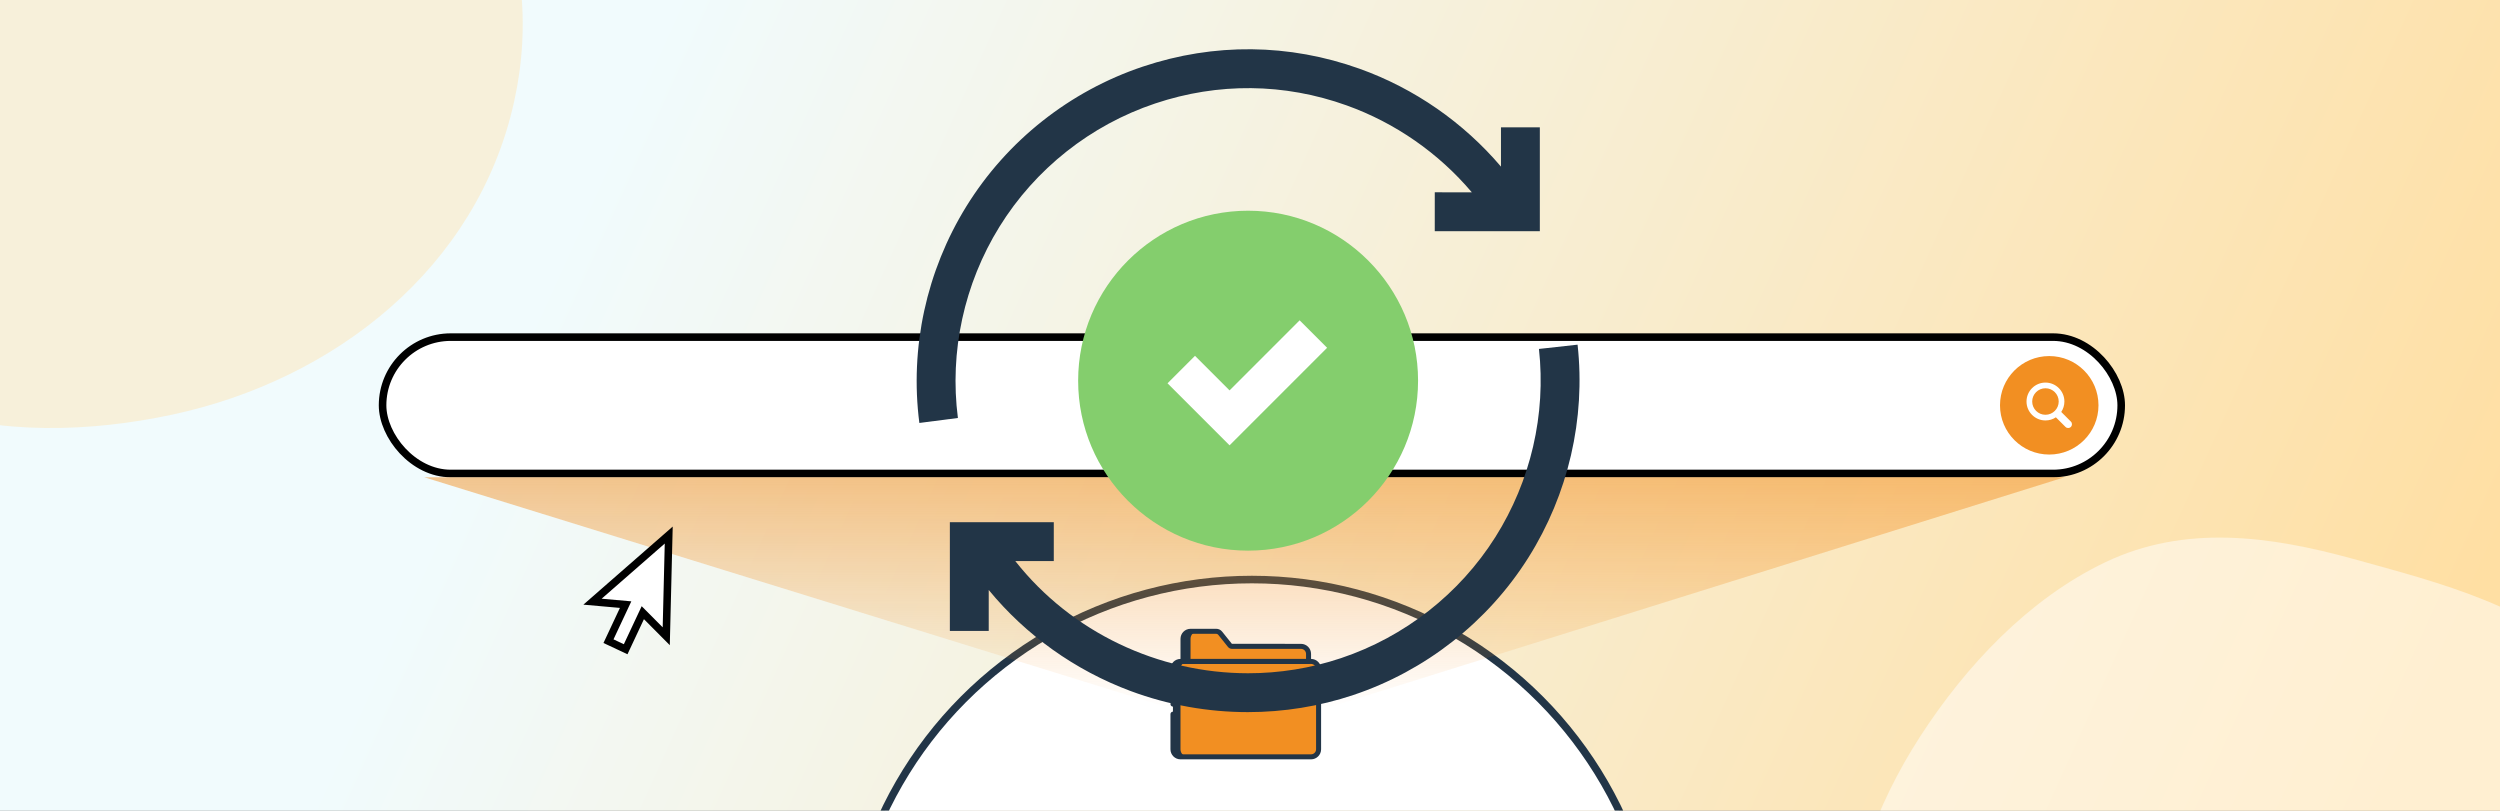 <svg width="660" height="214" viewBox="0 0 660 214" fill="none" xmlns="http://www.w3.org/2000/svg">
<rect x="0" y="0" width="660" height="214" fill="#808080" stroke="none"/>
<g clip-path="url(#clip0_701_517)">
<rect width="660" height="214" fill="url(#paint0_linear_701_517)"/>
<path d="M501.58 316.735C477.273 278.712 483.195 231.066 506.912 194.441C518.926 175.861 535.52 158.135 555.715 148.469C576.814 138.353 599.345 141.524 621.146 147.52C643.937 153.828 669.752 160.225 686.483 178.198C695.004 187.34 700.561 198.767 704.987 210.362C710.321 224.276 716.227 242.657 715.685 257.976C714.841 280.332 702.123 300.297 685.496 314.433C666.3 330.798 641.811 342.323 617.967 350.202C595.988 357.462 571.769 360.564 549.204 353.86C529.297 347.896 512.685 334.163 501.58 316.735Z" fill="white" fill-opacity="0.5"/>
<rect x="101" y="89" width="459" height="36" rx="18" fill="white" stroke="black" stroke-width="2"/>
<path d="M554 107C554 114.18 548.18 120 541 120C533.82 120 528 114.18 528 107C528 99.82 533.82 94 541 94C548.18 94 554 99.82 554 107Z" fill="#F28F22"/>
<path d="M546.707 111.293L544.169 108.755C544.693 107.964 545 107.018 545 106C545 103.243 542.757 101 540 101C537.243 101 535 103.243 535 106C535 108.757 537.243 111 540 111C541.018 111 541.964 110.693 542.755 110.169L545.293 112.707C545.683 113.098 546.317 113.098 546.707 112.707C547.098 112.317 547.098 111.684 546.707 111.293V111.293ZM536.5 106C536.5 104.07 538.07 102.5 540 102.5C541.93 102.5 543.5 104.07 543.5 106C543.5 107.93 541.93 109.5 540 109.5C538.07 109.5 536.5 107.93 536.5 106V106Z" fill="white"/>
<path d="M135.747 26.752C126.048 70.826 88.17 100.329 45.502 109.456C23.868 114.1 -0.399 114.9 -21.514 107.454C-43.586 99.688 -57.277 81.514 -68.453 61.859C-80.108 41.283 -93.838 18.505 -92.96 -6.034C-92.521 -18.524 -88.37 -30.533 -83.301 -41.862C-77.234 -55.472 -68.413 -72.646 -57.197 -83.094C-40.792 -98.306 -17.682 -103.43 4.071 -101.668C29.217 -99.667 54.682 -90.5 77.114 -79.211C97.789 -68.803 117.107 -53.871 128.323 -33.175C138.182 -14.881 140.217 6.576 135.747 26.752Z" fill="#F7F0DA"/>
<circle cx="330.5" cy="260.5" r="107.5" fill="white" stroke="#223547" stroke-width="2"/>
<path d="M112 126H545L350 187H309L112 126Z" fill="url(#paint1_linear_701_517)" fill-opacity="0.5"/>
<path d="M346.118 199.805H311.65C310.552 199.805 309.662 198.915 309.662 197.816V176.606C309.662 175.507 310.552 174.617 311.65 174.617H346.118C347.216 174.617 348.106 175.507 348.106 176.606V197.816C348.106 198.915 347.216 199.805 346.118 199.805Z" fill="#F28F22"/>
<path d="M345.455 174.617V172.628C345.455 171.53 344.564 170.64 343.466 170.64H325.252C325.034 170.64 324.827 170.54 324.691 170.37L322.122 167.159C321.871 166.845 321.492 166.663 321.09 166.663H314.301C313.204 166.663 312.313 167.553 312.313 168.651V174.617H345.455V174.617Z" fill="#F28F22"/>
<path d="M311.65 197.816V176.605C311.65 175.507 312.54 174.617 313.639 174.617H311.65C310.552 174.617 309.661 175.507 309.661 176.605V197.816C309.661 198.914 310.552 199.804 311.65 199.804H313.639C312.54 199.804 311.65 198.914 311.65 197.816Z" fill="#223547"/>
<path d="M316.291 166.663H314.302C313.204 166.663 312.314 167.553 312.314 168.651V174.617H314.302V168.651C314.302 167.553 315.193 166.663 316.291 166.663Z" fill="#223547"/>
<path d="M346.119 174.617H344.13C345.229 174.617 346.119 175.507 346.119 176.605V197.816C346.119 198.914 345.229 199.804 344.13 199.804H346.119C347.217 199.804 348.108 198.914 348.108 197.816V176.605C348.108 175.507 347.217 174.617 346.119 174.617Z" fill="#F28F22"/>
<path d="M343.467 170.64H341.478C342.576 170.64 343.467 171.53 343.467 172.629V174.617H345.455V172.629C345.455 171.53 344.565 170.64 343.467 170.64Z" fill="#F28F22"/>
<path d="M344.131 179.256H333.525C333.159 179.256 332.863 178.959 332.863 178.593C332.863 178.228 333.159 177.931 333.525 177.931H344.131C344.497 177.931 344.794 178.228 344.794 178.593C344.794 178.959 344.497 179.256 344.131 179.256Z" fill="#223547"/>
<path d="M344.131 181.908H338.828C338.461 181.908 338.165 181.611 338.165 181.245C338.165 180.879 338.461 180.582 338.828 180.582H344.131C344.497 180.582 344.793 180.879 344.793 181.245C344.793 181.611 344.497 181.908 344.131 181.908Z" fill="#223547"/>
<path d="M346.119 200.468H311.651C310.189 200.468 309 199.279 309 197.817V188.537C309 188.171 309.296 187.874 309.663 187.874C310.029 187.874 310.326 188.171 310.326 188.537V197.817C310.326 198.548 310.92 199.142 311.651 199.142H346.119C346.85 199.142 347.444 198.548 347.444 197.817V176.606C347.444 175.875 346.85 175.28 346.119 175.28H311.651C310.92 175.28 310.326 175.875 310.326 176.606V183.234C310.326 183.6 310.029 183.897 309.663 183.897C309.296 183.897 309 183.6 309 183.234V176.606C309 175.144 310.189 173.955 311.651 173.955H346.119C347.581 173.955 348.77 175.144 348.77 176.606V197.817C348.77 199.279 347.581 200.468 346.119 200.468Z" fill="#223547"/>
<path d="M310.326 185.884C310.326 186.25 310.029 186.547 309.663 186.547C309.296 186.547 309 186.25 309 185.884C309 185.519 309.296 185.222 309.663 185.222C310.029 185.222 310.326 185.519 310.326 185.884Z" fill="#223547"/>
<path d="M312.978 173.954H344.794V172.628C344.794 171.897 344.199 171.303 343.468 171.303H325.254C324.833 171.303 324.439 171.114 324.176 170.784L321.607 167.573C321.481 167.416 321.293 167.326 321.092 167.326H314.303C313.572 167.326 312.978 167.92 312.978 168.651V173.954V173.954ZM345.457 175.28H312.315C311.948 175.28 311.652 174.983 311.652 174.617V168.651C311.652 167.189 312.841 166 314.303 166H321.092C321.697 166 322.263 166.272 322.641 166.745L325.21 169.956L343.468 169.977C344.93 169.977 346.12 171.166 346.12 172.628V174.617C346.12 174.983 345.823 175.28 345.457 175.28Z" fill="#223547"/>
<path d="M177.268 139.926L176.449 168.033L170.432 161.156L166.194 170.512L160.197 170.112L165.994 159.957L155.839 158.678L177.268 139.926Z" fill="white"/>
<path d="M176.825 170.329L177.597 139.012L154.012 159.629L163.659 160.486L159.315 169.749L165.654 172.722L169.998 163.46L176.825 170.329ZM164.696 170.073L161.964 168.791L166.671 158.754L158.836 158.058L175.494 143.496L174.949 165.615L169.403 160.036L164.696 170.073Z" fill="black"/>
<circle cx="329" cy="100" r="37" fill="white"/>
<path d="M284.63 100.499C284.63 125.241 304.759 145.37 329.5 145.37C354.241 145.37 374.37 125.241 374.37 100.499C374.37 75.758 354.242 55.629 329.5 55.629C304.758 55.629 284.63 75.758 284.63 100.499V100.499ZM350.355 91.814L324.604 117.566L308.227 101.189L315.478 93.938L324.604 103.065L343.104 84.564L350.355 91.814Z" fill="#84CE6D"/>
<path d="M416.48 90.992L406.281 92.119C408.188 109.373 404.104 127.011 394.78 141.783C385.328 156.76 370.855 168.113 354.027 173.749C345.971 176.448 337.696 177.74 329.5 177.74C305.84 177.738 282.878 166.96 268.04 148.123H278.2V137.862H250.763V166.562H261.024V155.754C270.809 167.668 283.777 176.959 298.5 182.439C308.449 186.143 318.944 188 329.425 188C338.859 188 348.283 186.495 357.286 183.48C376.349 177.094 392.747 164.232 403.457 147.261C414.017 130.53 418.642 110.547 416.48 90.992V90.992Z" fill="#223547"/>
<path d="M263.858 59.858C273.31 44.587 287.911 33.029 304.972 27.314C321.586 21.749 339.064 21.926 355.517 27.827C368.366 32.435 379.821 40.435 388.559 50.77L378.78 50.766L378.776 61.028L406.517 61.037V33.62H396.256V43.985C386.375 32.359 373.459 23.36 358.982 18.168C340.338 11.482 320.535 11.28 301.713 17.584C282.386 24.058 265.843 37.153 255.133 54.457C244.562 71.536 240.15 91.852 242.71 111.662L252.886 110.347C250.628 92.868 254.525 74.938 263.858 59.858V59.858Z" fill="#223547"/>
</g>
<defs>
<linearGradient id="paint0_linear_701_517" x1="151" y1="59" x2="605" y2="265" gradientUnits="userSpaceOnUse">
<stop stop-color="#F1FBFD"/>
<stop offset="1" stop-color="#FFDFA3"/>
</linearGradient>
<linearGradient id="paint1_linear_701_517" x1="328.5" y1="126" x2="328.5" y2="187" gradientUnits="userSpaceOnUse">
<stop stop-color="#F28F22"/>
<stop offset="1" stop-color="#F28F22" stop-opacity="0"/>
</linearGradient>
<clipPath id="clip0_701_517">
<rect width="660" height="214" fill="white"/>
</clipPath>
</defs>
</svg>
